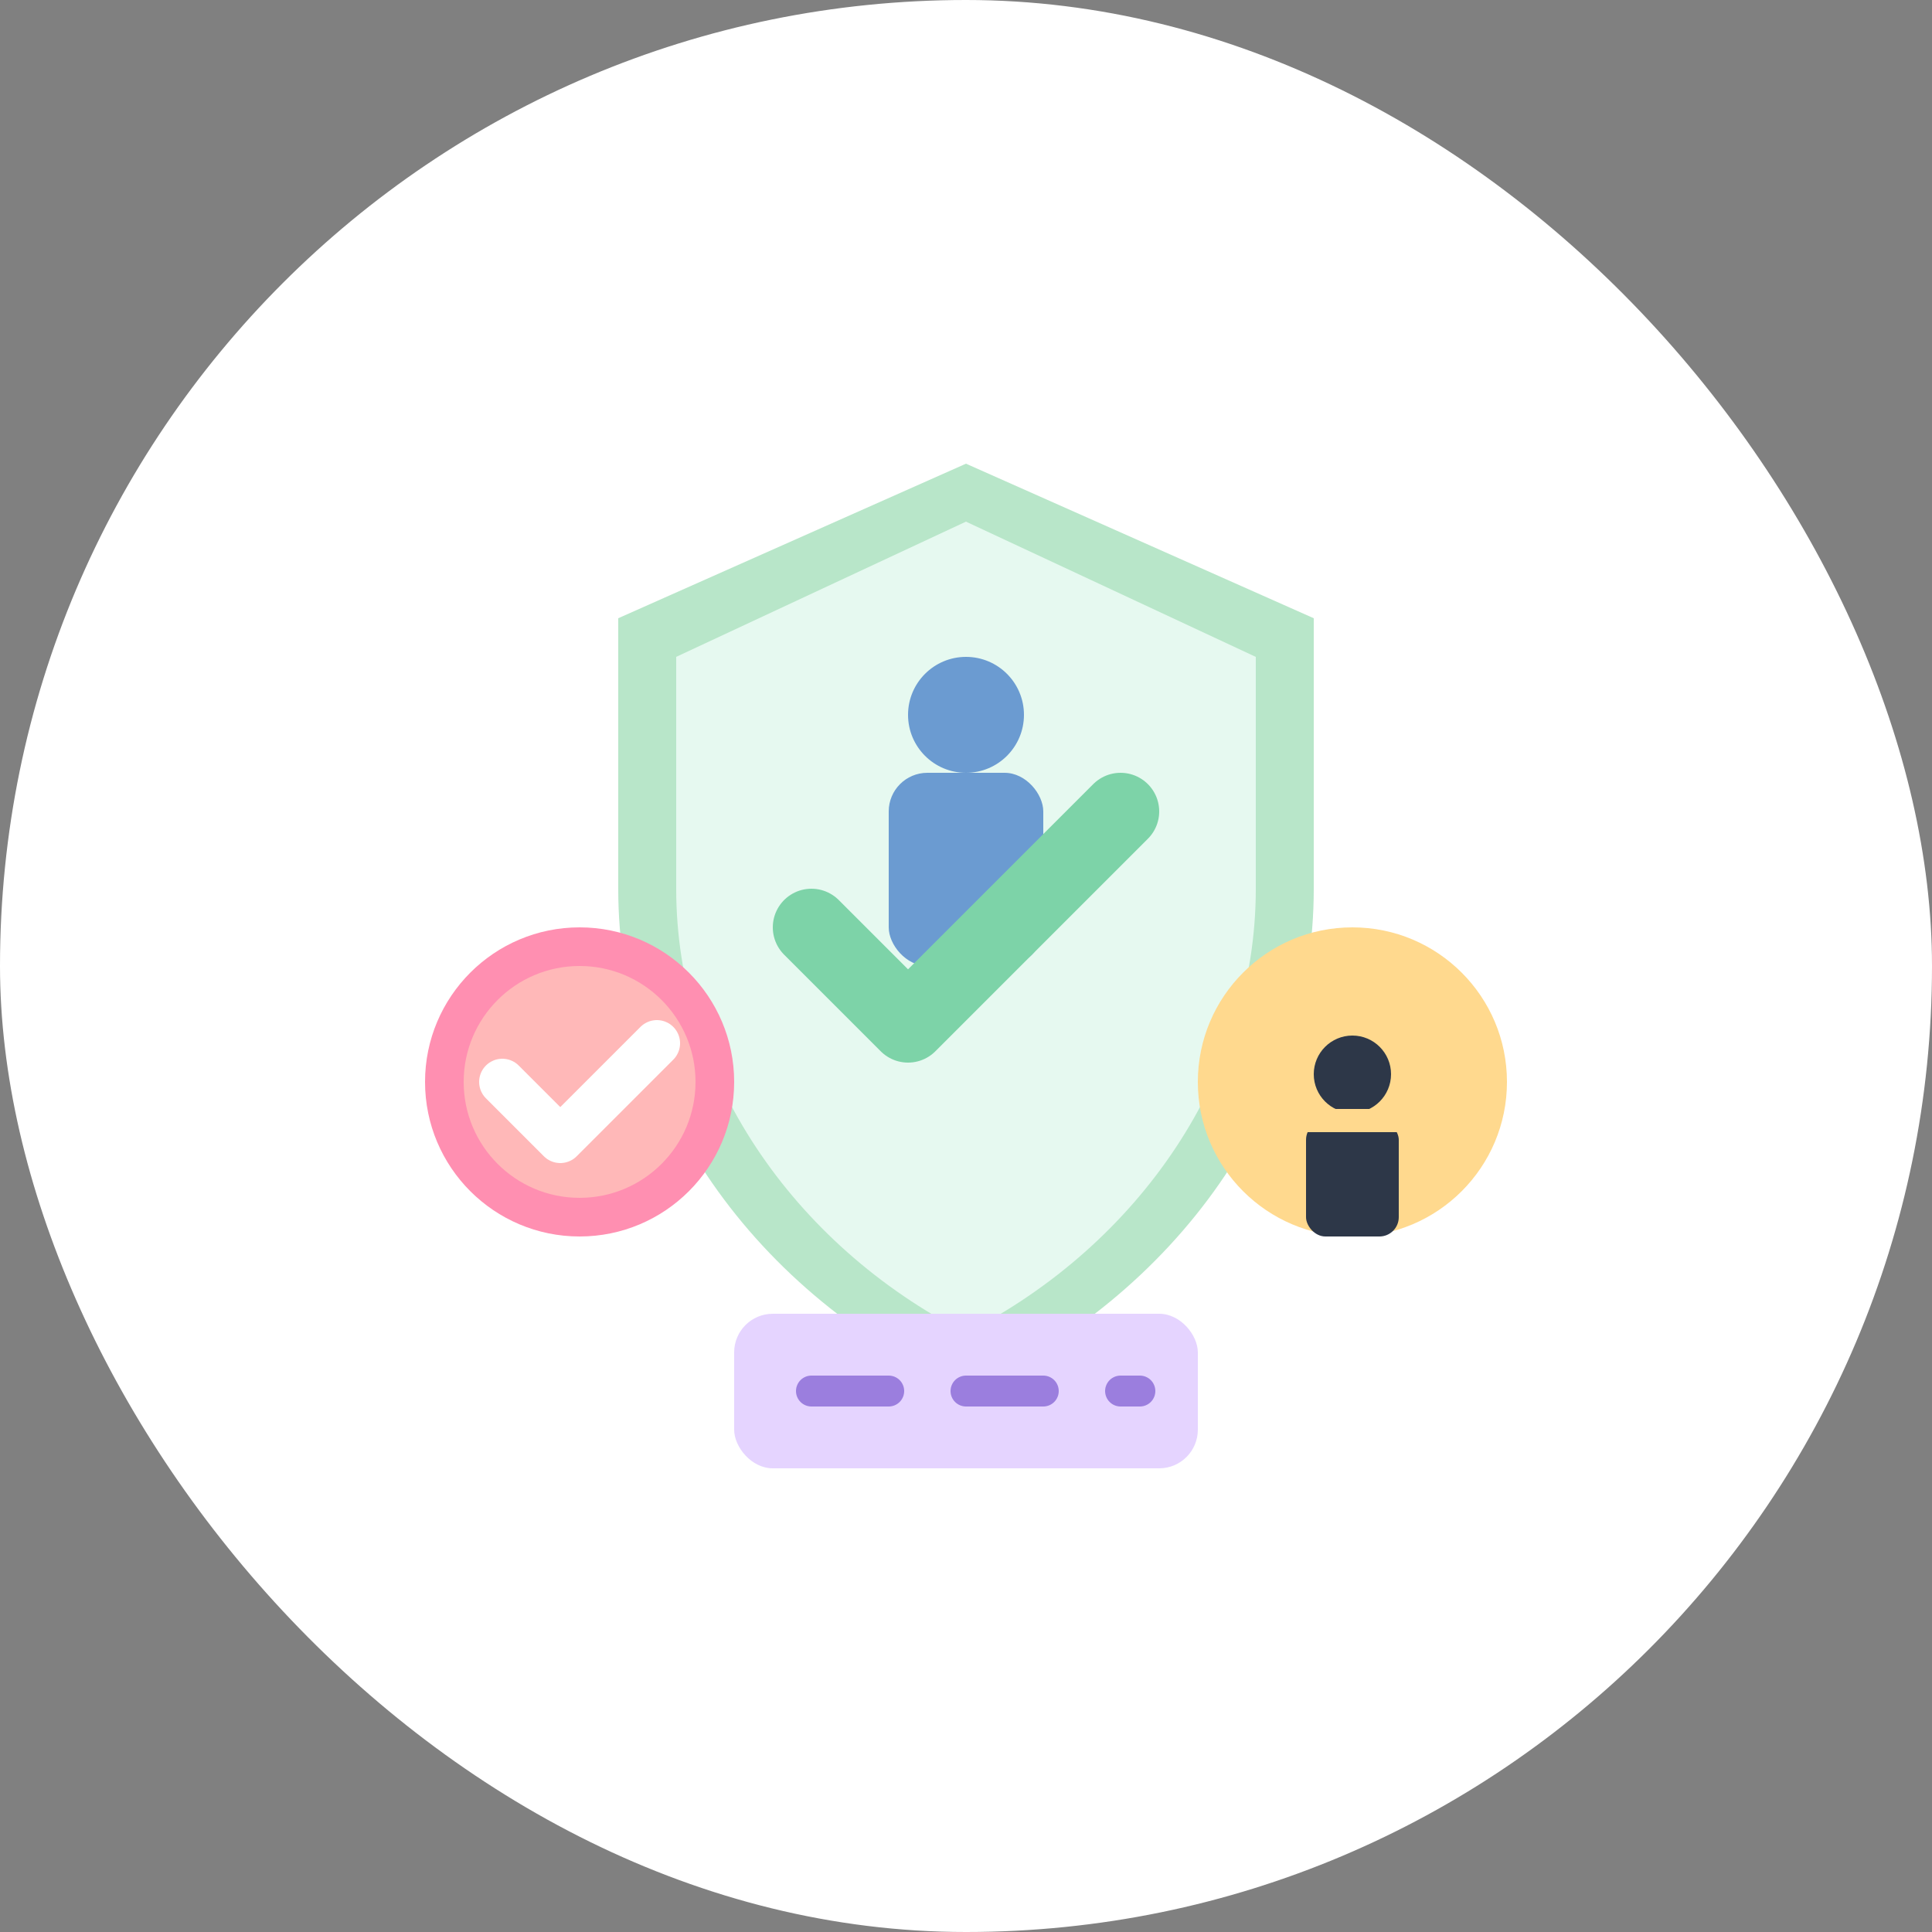 <svg width="50" height="50" viewBox="0 0 50 50" fill="none" xmlns="http://www.w3.org/2000/svg">
<rect x="0" y="0" width="50" height="50" fill="#808080" stroke="none"/>
<rect width="50" height="50" rx="25" fill="white"/>
<g clip-path="url(#clip0_security)">
<path d="M25 12L16 16V23C16 28.5 19.5 33.5 25 36C30.5 33.5 34 28.5 34 23V16L25 12Z" fill="#B8E6C9"/>
<path d="M25 13.5L17.5 17V23C17.5 27.8 20.5 32.2 25 34.5C29.5 32.2 32.5 27.8 32.5 23V17L25 13.5Z" fill="#E6F9F0"/>
<rect x="23" y="20" width="4" height="5" rx="1" fill="#6B9BD1"/>
<circle cx="25" cy="18.5" r="1.5" fill="#6B9BD1"/>
<path d="M21 24L23.5 26.5L29 21" stroke="#7DD3A8" stroke-width="2" stroke-linecap="round" stroke-linejoin="round"/>
<circle cx="35" cy="28" r="4" fill="#FFD98E"/>
<rect x="33.8" y="29" width="2.4" height="3" rx="0.5" fill="#2D3748"/>
<circle cx="35" cy="27.8" r="1" fill="#2D3748"/>
<path d="M33.5 29H36.5" stroke="#FFD98E" stroke-width="0.6"/>
<circle cx="15" cy="28" r="3.5" fill="#FFB8B8" stroke="#FF8FB1" stroke-width="1"/>
<path d="M13 28L14.5 29.5L17 27" stroke="white" stroke-width="1.2" stroke-linecap="round" stroke-linejoin="round"/>
<rect x="19" y="34" width="12" height="4" rx="1" fill="#E5D4FF"/>
<path d="M21 36H23M25 36H27M29 36H29.5" stroke="#9B7EDE" stroke-width="0.8" stroke-linecap="round"/>
</g>
<defs>
<clipPath id="clip0_security">
<rect width="30" height="30" fill="white" transform="translate(10 10)"/>
</clipPath>
</defs>
</svg>